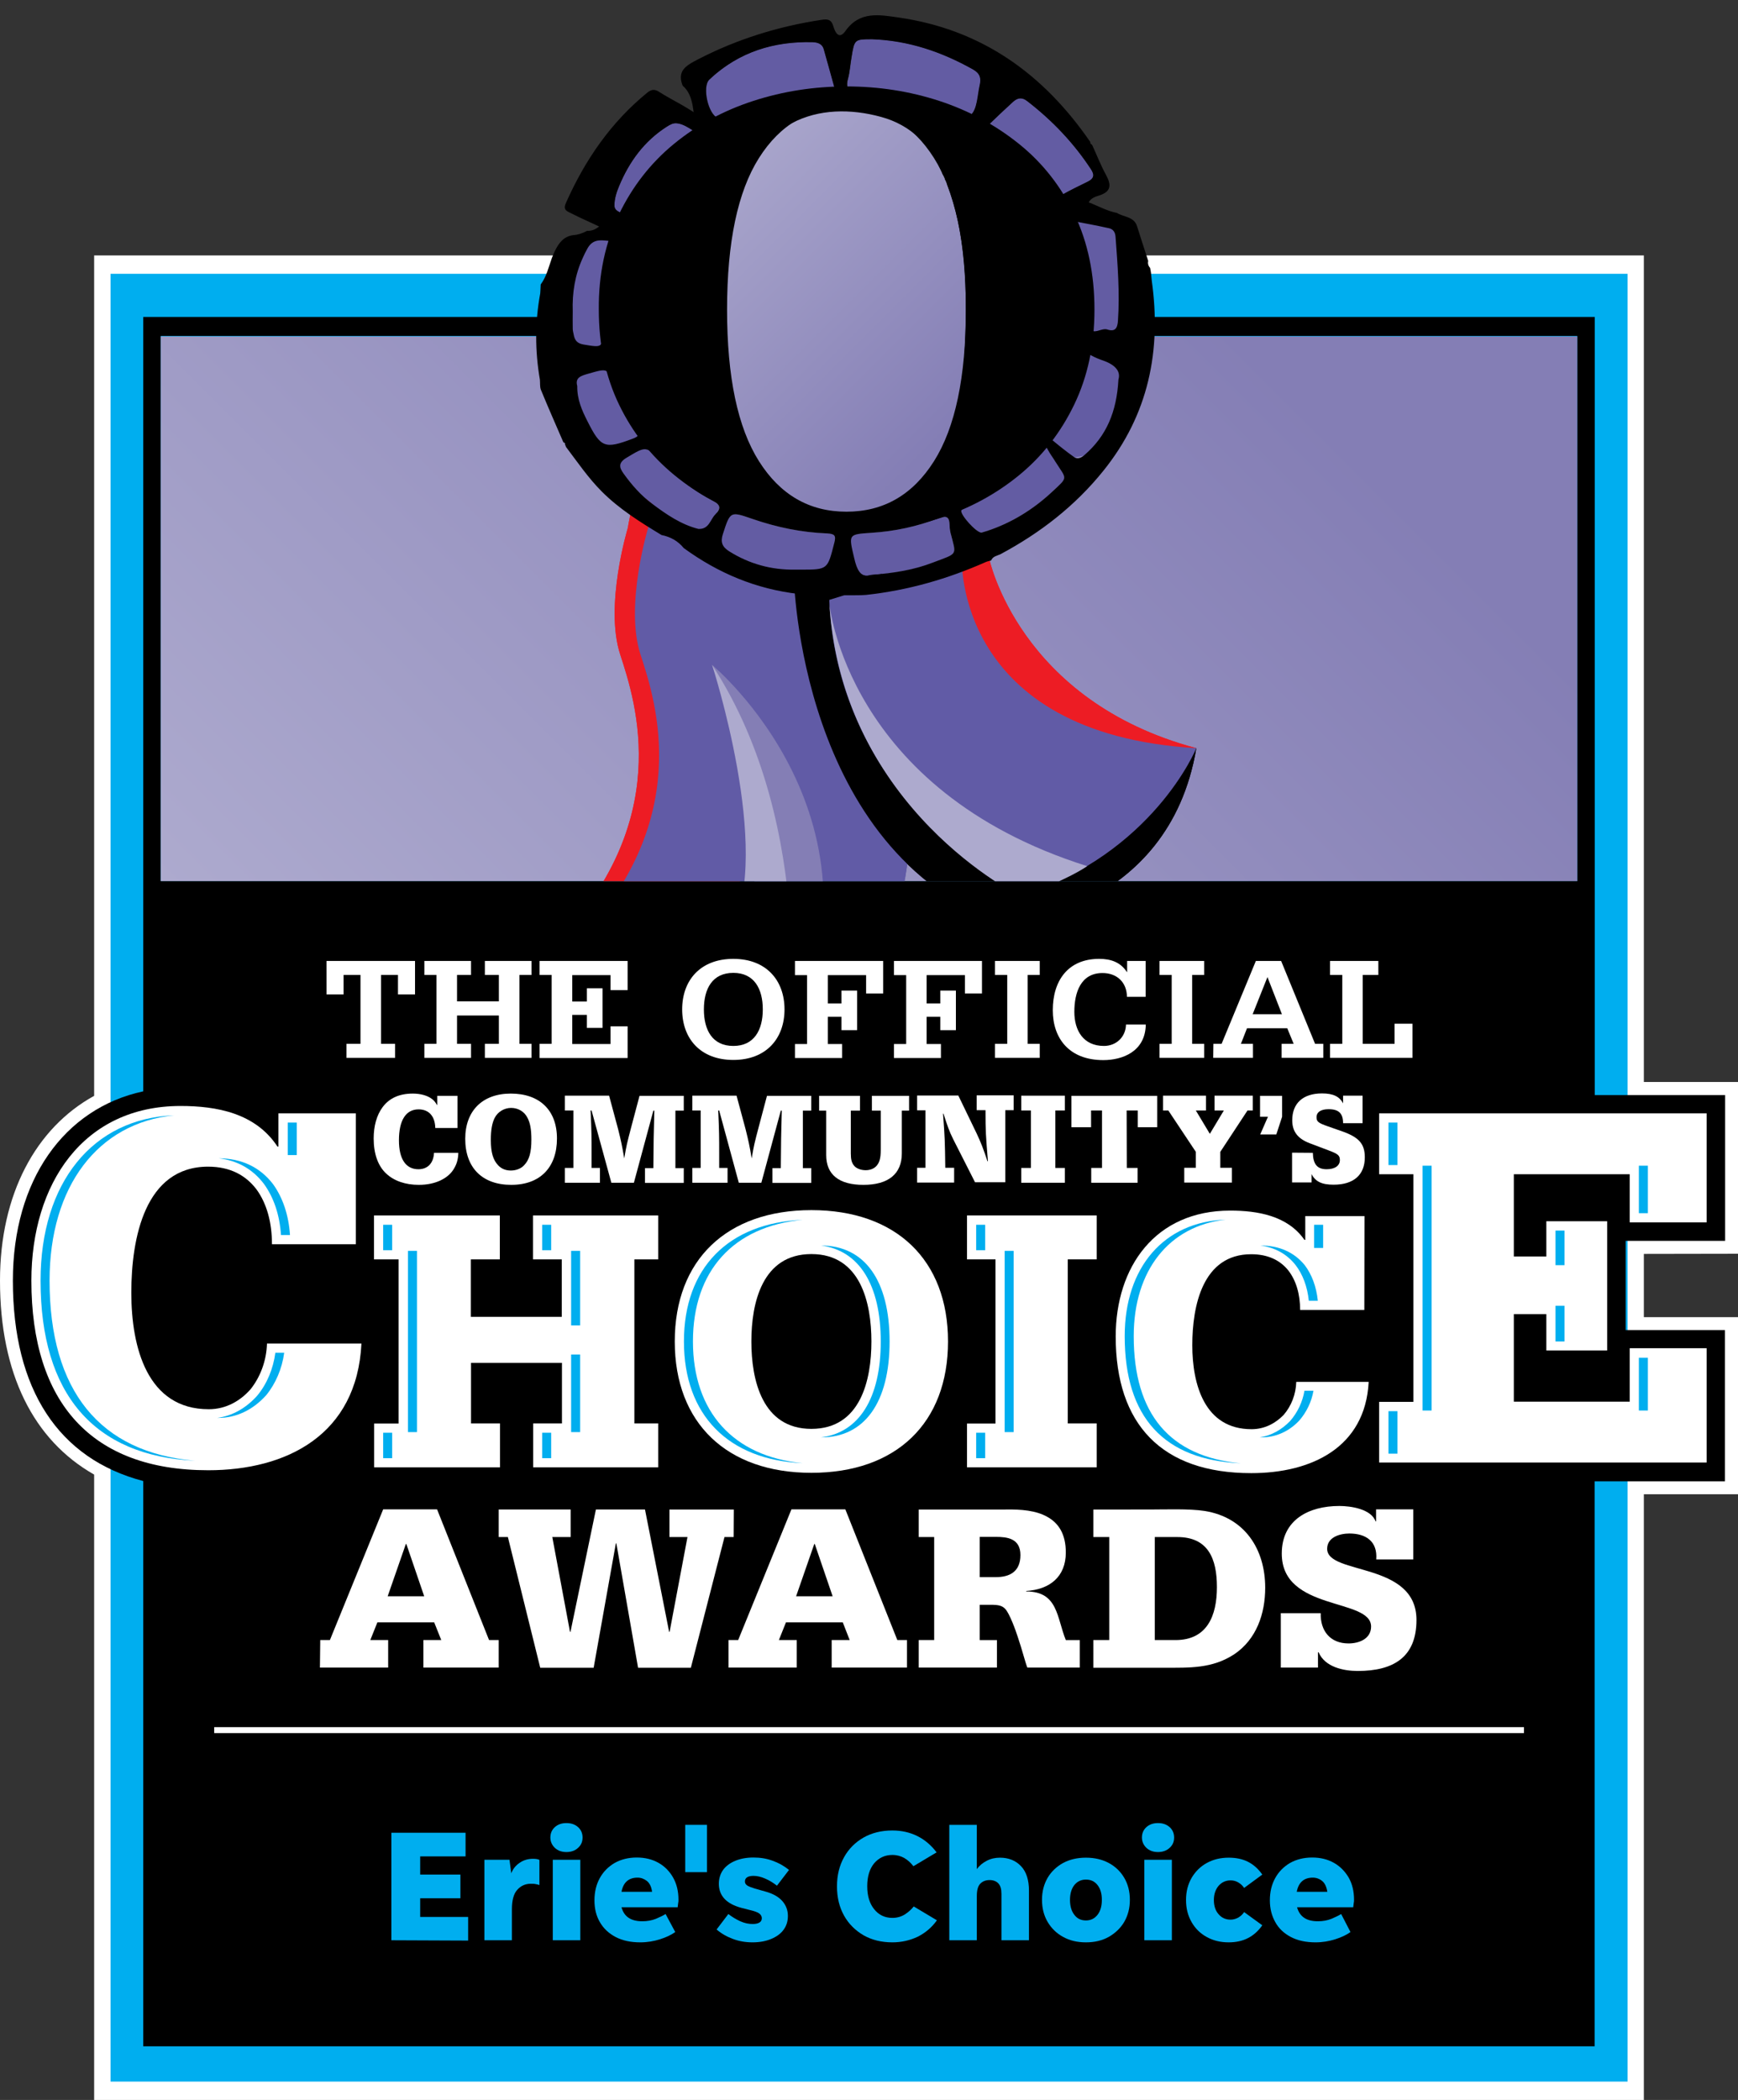 <?xml version="1.0" encoding="UTF-8"?>
<!-- Generator: Adobe Illustrator 27.2.0, SVG Export Plug-In . SVG Version: 6.00 Build 0)  -->
<svg xmlns="http://www.w3.org/2000/svg" xmlns:xlink="http://www.w3.org/1999/xlink" version="1.1" id="Layer_1" x="0px" y="0px" viewBox="0 0 1080 1304.6" style="enable-background:new 0 0 1080 1304.6;" xml:space="preserve">
<rect x="0" y="0" width="1080" height="1304.6" fill="#333333" stroke="none"/>
<style type="text/css">
	.st0{fill:#FFFFFF;}
	.st1{fill:#00AEEF;}
	.st2{fill:url(#SVGID_1_);}
	.st3{clip-path:url(#SVGID_00000173879419912744477080000001811383559933349259_);}
	.st4{fill:url(#SVGID_00000165938347531880283060000014508712596254099641_);}
	.st5{fill:#635CA3;}
	.st6{fill:#ED1C24;}
	.st7{fill:#615BA6;}
	.st8{fill:#847EB5;}
	.st9{fill:#ADAACE;}
	.st10{fill:none;}
	.st11{fill:#111A1D;}
</style>
<g>
	<path class="st0" d="M1080,778.9V672.2h-58.5V158.7H58.5v522.1C22.2,700.8,0,742,0,795.6c0,57.7,20.7,99,58.5,120.5v388.5h963   V928.3h58.5v-110h-58.5v-39.3L1080,778.9L1080,778.9z"></path>
	<rect x="68.7" y="170.1" class="st1" width="942.7" height="1123.1"></rect>
	<path d="M1072,770.9v-90.6h-81V547.4V196.9H89v350.6l0,0V678C39.8,688.6,8,733.2,8,795.6c0,67.7,28.4,110.7,81,124.5v351.2l0,0   h901.9v-351h81v-94h-61.7v-55.4L1072,770.9L1072,770.9z M99.9,208.7h880.2v338.7H99.9V208.7z"></path>
	<g>
		<g>
			<path class="st0" d="M221.1,773H169c0-13.3-3.1-25.2-9.7-34.2c-6.6-8.6-16.2-14-30-14c-39.3,0-47.7,44.5-47.7,78.3     c0,34.2,10,72.4,48.1,72.4c10.6,0,19.4-5,25.9-12.3c6.2-7.7,10-17.9,10.3-28.5h58.7c-2.8,56.8-46.5,78.7-95.2,78.7     c-72.7,0-109.9-42.1-109.9-117.8c0-60.1,32.1-108.5,92.7-108.5c22.2,0,46.5,4.3,60.2,25.2h0.6v-20.6h48.1L221.1,773L221.1,773z"></path>
			<path class="st0" d="M232.4,884.4h15.3V782.4h-15.3v-27.3h78.2v27.3h-18v35.7h56.5v-35.7h-17.9v-27.3H409v27.3h-14.8v101.9H409     v27.3h-77.7v-27.3h17.9v-37.6h-56.5v37.6h18v27.3h-78.2V884.4z"></path>
			<path class="st0" d="M419.3,833.4c0-50.7,32.3-81.6,84.9-81.6c52.6,0,84.9,30.9,84.9,81.6S556.9,915,504.2,915     C451.6,915,419.3,884.1,419.3,833.4z M541.5,833.4c0-23.9-6.7-54.3-37.3-54.3c-30.6,0-37.3,30.4-37.3,54.3s6.7,54.3,37.3,54.3     C534.8,887.7,541.5,857.3,541.5,833.4z"></path>
			<path class="st0" d="M600.9,884.4h17.7V782.4h-17.7v-27.3h80.6v27.3h-18v101.9h18v27.3h-80.6V884.4z"></path>
			<path class="st0" d="M847.8,813.8h-39.9c0-9.6-2.4-18.2-7.4-24.6c-5-6.2-12.5-10-23-10c-30.2,0-36.6,32.1-36.6,56.5     c0,24.6,7.7,52.2,36.8,52.2c8.1,0,14.8-3.6,19.9-8.8c4.8-5.5,7.7-12.9,7.9-20.6h45c-2.1,40.9-35.7,56.7-73,56.7     c-55.7,0-84.2-30.4-84.2-84.9c0-43.3,24.6-78.2,71.1-78.2c17,0,35.7,3.1,46.2,18.2h0.5v-14.8h36.8L847.8,813.8L847.8,813.8z"></path>
			<path class="st0" d="M857,870.9h21.3V729.5H857v-37.8h203.5v67.7h-47.8v-29.9h-72v51.1h20.2v-21.9h37.8v80.3h-37.8v-22.6h-20.2     v54.4h72v-33.2h47.8v71H857V870.9z"></path>
		</g>
		<g>
			<path class="st1" d="M30.8,795.6c0-58.7,30.1-98,77.4-102.7c-50.6,1.9-83,41.8-83,102.7c0,70.4,33.1,108.9,96,111.9     C62,902.4,30.8,864,30.8,795.6z"></path>
			<rect x="178.8" y="697.4" class="st1" width="5.6" height="20.2"></rect>
			<path class="st1" d="M159.8,867.1c-7,7.8-15.4,12.5-24.8,13.8c0.2,0,0.3,0,0.5,0c11.3,0,21.6-4.9,29.9-14.1     c5.9-7.2,9.9-16.6,11.2-26.4h-5.5C169.8,850.3,165.9,859.8,159.8,867.1z"></path>
			<path class="st1" d="M135.9,719.6c11.7,1.4,21.1,6.7,28.1,15.9c6.1,8.4,9.8,19.3,10.6,31.8h5.6c-0.8-12.4-4.5-23.3-10.5-31.6     C161.6,725.1,150.2,719.7,135.9,719.6z"></path>
			<rect x="354.9" y="841.5" class="st1" width="5.6" height="48.2"></rect>
			<rect x="336.9" y="890.1" class="st1" width="5.6" height="15.8"></rect>
			<rect x="336.9" y="760.9" class="st1" width="5.6" height="15.8"></rect>
			<rect x="238.1" y="890.1" class="st1" width="5.6" height="15.8"></rect>
			<rect x="354.9" y="777.1" class="st1" width="5.6" height="46.3"></rect>
			<rect x="253.5" y="777.1" class="st1" width="5.6" height="112.6"></rect>
			<rect x="238.1" y="760.9" class="st1" width="5.6" height="15.8"></rect>
			<path class="st1" d="M510.2,773.8C510.1,773.8,510.1,773.8,510.2,773.8c23.6,3,37.1,24.3,37.1,59.6c0,35.3-13.5,56.7-37.2,59.6     c0,0,0,0,0.1,0c27.1,0,42.6-21.8,42.6-59.6C552.8,795.5,537.3,773.8,510.2,773.8z"></path>
			<path class="st1" d="M498.8,757.8c-46.3,2-73.8,30-73.8,75.6c0,45.7,27.5,73.6,73.8,75.6c-42.9-4.1-68.2-31.7-68.2-75.6     C430.6,789.4,455.8,761.9,498.8,757.8z"></path>
			<rect x="624.3" y="777.1" class="st1" width="5.6" height="112.6"></rect>
			<rect x="606.6" y="890.1" class="st1" width="5.6" height="15.8"></rect>
			<rect x="606.6" y="760.9" class="st1" width="5.6" height="15.8"></rect>
			<rect x="816.6" y="760.9" class="st1" width="5.6" height="14.4"></rect>
			<path class="st1" d="M801.7,882.8c-5.4,5.6-11.9,9.1-18.9,10.2c0.3,0,0.6,0,0.9,0c9,0,17.2-3.6,23.7-10.5     c4.5-5.2,7.6-11.6,8.8-18.5h-5.6C809.4,871,806.3,877.5,801.7,882.8z"></path>
			<path class="st1" d="M783.4,773.8c-0.1,0-0.1,0-0.2,0c9,1.2,16.2,5.1,21.7,11.9c4.7,6,7.5,13.7,8.4,22.4h5.6     c-0.9-8.7-3.7-16.3-8.2-22.2C804.1,777.9,794.9,773.8,783.4,773.8z"></path>
			<path class="st1" d="M704.5,830.1c0-41,22.1-68.5,57.1-72.4c-38.1,1.3-62.7,29.4-62.7,72.4c0,50.4,24.3,76.9,72.2,79     C726.9,905,704.5,878.5,704.5,830.1z"></path>
			<rect x="862.8" y="876.7" class="st1" width="5.6" height="26.4"></rect>
			<rect x="884" y="724.2" class="st1" width="5.6" height="152.1"></rect>
			<rect x="966.6" y="811.2" class="st1" width="5.6" height="22.2"></rect>
			<rect x="966.6" y="764.5" class="st1" width="5.6" height="21.5"></rect>
			<rect x="1018.4" y="843.5" class="st1" width="5.6" height="32.8"></rect>
			<rect x="862.8" y="697.4" class="st1" width="5.6" height="26.4"></rect>
			<rect x="1018.4" y="724.2" class="st1" width="5.6" height="29.5"></rect>
		</g>
	</g>
	<g>
		<path class="st0" d="M257.9,597v20.8h-10.6v-12.1h-10.5v42.8h8.7v8.7h-30.2v-8.7h8.7v-42.8h-10.5v12.1h-10.6V597H257.9z"></path>
		<path class="st0" d="M263.7,648.5h7.5v-42.8h-7.5V597h29v8.7H284v16.4h26v-16.4h-8.7V597h29v8.7h-7.5v42.8h7.5v8.7h-29v-8.7h8.7    v-17.6h-26v17.6h8.7v8.7h-29V648.5z"></path>
		<path class="st0" d="M335.3,648.5h7.5v-42.8h-7.5V597H390v18.1h-10.6v-9.3h-23.8v16.4h9.1V614h9.7v24.6h-9.7v-8.1h-9.1v18.1h23.8    v-11H390v19.7h-54.7L335.3,648.5L335.3,648.5z"></path>
		<path class="st0" d="M423.9,627.1c0-18.2,11.4-31.4,31.8-31.4c20.4,0,31.8,13.3,31.8,31.4c0,18.1-11.4,31.4-31.8,31.4    C435.3,658.5,423.9,645.3,423.9,627.1z M474,627.1c0-12.9-5.4-22.7-18.3-22.7c-13,0-18.3,9.8-18.3,22.7s5.3,22.7,18.3,22.7    C468.6,649.8,474,640,474,627.1z"></path>
		<path class="st0" d="M548.8,597v20.2h-10.6v-11.4h-23.8v17.6h8.5v-8h9.7v24.6h-9.7v-8.3h-8.5v16.9h8.9v8.7H494v-8.7h7.5v-42.8H494    V597L548.8,597L548.8,597z"></path>
		<path class="st0" d="M610.2,597v20.2h-10.6v-11.4h-23.8v17.6h8.5v-8h9.7v24.6h-9.7v-8.3h-8.5v16.9h8.9v8.7h-29.2v-8.7h7.6v-42.8    h-7.6V597L610.2,597L610.2,597z"></path>
		<path class="st0" d="M618.3,648.5h7.6v-42.8h-7.6V597h27.8v8.7h-7.5v42.8h7.5v8.7h-27.8V648.5z"></path>
		<path class="st0" d="M711.8,619.3h-11.5c-0.1-9.1-6.3-14.8-15.2-14.8c-13.5,0-17.5,12.1-17.5,24.1c0,11.6,5.6,21.2,18.4,21.2    c7.5,0,13.5-5.4,13.7-13.3H712c-0.3,16.9-14.6,22.1-26.4,22.1c-21.2,0-31.4-13.5-31.4-31c0-18.4,9.5-31.9,28.8-31.9    c7.2,0,13.2,2,17.2,8.1l0.2,0.2v-7h11.5V619.3z"></path>
		<path class="st0" d="M720.5,648.5h7.6v-42.8h-7.6V597h27.8v8.7h-7.5v42.8h7.5v8.7h-27.8V648.5z"></path>
		<path class="st0" d="M754,648.5h5.1l21.3-51.5h15.7l21.1,51.5h5.1v8.7h-25.9v-8.7h7.5l-4-9.7h-25l-3.8,9.7h7.5v8.7h-24.7    L754,648.5L754,648.5z M796.6,630.1l-9-23.1l-9.2,23.1H796.6z"></path>
		<path class="st0" d="M826.5,648.5h7.6v-42.8h-7.6V597h30v8.7h-9.7v42.8h19.8V636h11.1v21.2h-51.2V648.5z"></path>
	</g>
	<g>
		<path class="st0" d="M199,1018.9h6l33.1-81.2h33.5l32.3,81.2h6v17.1h-46.8v-17.1h11.1l-4.4-11h-35.3l-4.4,11h11.1v17.1h-42.4    L199,1018.9L199,1018.9z M240.9,991.7h22.7l-11.1-32.5h-0.3L240.9,991.7z"></path>
		<path class="st0" d="M455.9,954.9h-5.7l-20.9,81.2h-32.8L383,958.8h-0.3l-13.8,77.3h-33.2l-20.1-81.2h-5.7v-17.1h44.7v17.1h-11.4    l11,58.9h0.3l15.8-76h30.5l15,76h0.3l11.1-58.9H416v-17.1h40L455.9,954.9L455.9,954.9z"></path>
		<path class="st0" d="M452.7,1018.9h6l33.1-81.2h33.5l32.3,81.2h6v17.1h-46.8v-17.1H528l-4.3-11h-35.3l-4.4,11h11.1v17.1h-42.4    L452.7,1018.9L452.7,1018.9z M494.7,991.7h22.7l-11.1-32.5H506L494.7,991.7z"></path>
		<path class="st0" d="M570.9,1018.9h9.6v-64h-9.6v-17.1h53.8c9.8-0.2,19.1,0.6,26,4.5c7.1,3.9,11.6,10.7,11.6,22.2    c0,15.2-10.1,23-24.6,23.9v0.3c19.8,0,18.9,16.1,24.6,30.2h8.7v17.1h-32.6c-1.3-3.2-3.3-11.3-6-19.2c-1.2-3.8-5.1-14.6-7.8-17.3    c-1.9-2.1-4.6-2.4-7.5-2.5h-8.3v21.9h10.7v17.1h-48.6V1018.9z M608.8,979.8h10.1c8.4,0,15.2-3.3,15.2-13.7    c0-10.4-8.3-11.3-15.2-11.3h-10.1V979.8z"></path>
		<path class="st0" d="M679.4,1018.9h9.9v-64h-9.9v-17.1H714c10.2,0,24.8-0.6,34.6,0.9c24.9,4,37.6,23.7,37.6,47.7    c0,16.1-5.4,32-19.2,41.3c-13.7,9-27.8,8.4-43.8,8.4h-43.8L679.4,1018.9L679.4,1018.9z M717.6,1018.9h12.9    c19.7,0,25.7-15.2,25.7-32.9c0-17.6-5.4-31.1-24.6-31.1h-14V1018.9z"></path>
		<path class="st0" d="M795.9,1002.2h24.8c-0.3,11,5.9,18.8,17.3,18.8c6.6,0,14-2.9,14-10.5c0-17.9-55.5-9.3-55.5-45.3    c0-21,16.7-29.6,35.8-29.6c6.9,0,19.8,1.8,22.5,9.6h0.3v-7.5h23.1v31.1h-23c0.9-11.1-6.3-16.1-16.7-16.1c-5.9,0-13.8,2.3-13.8,9.5    c0,16.5,55.5,7.8,55.5,44.2c0,23.4-14.6,31.7-36.5,31.7c-8.8,0-20.4-2.4-24.3-11.6H819v9.5h-23.1V1002.2z"></path>
	</g>
	<g>
		<rect x="133.1" y="1073" class="st0" width="813.9" height="3.7"></rect>
	</g>
	<g>
		<path class="st0" d="M284.8,716.2c-0.1,3.9-0.9,6.7-2.5,9.5c-3.6,6.5-11.9,10.4-22,10.4c-8.3,0-15.4-2.4-20.3-7    c-5.1-4.7-7.8-12.3-7.8-21.8c0-7.8,1.9-14.5,5.5-19.4c4.2-5.7,10.5-8.5,18.8-8.5c4.8,0,9.2,1.2,12,3.4c1.3,1,2,1.9,3.2,3.9v-5.9    h12.6v20h-13.8c-0.2-7.4-4-11.6-10.4-11.6c-7.9,0-12.2,6.8-12.2,19.2c0,11.7,4.3,18,12.1,18c5.8,0,9.4-3.8,9.7-10.2L284.8,716.2    L284.8,716.2z"></path>
		<path class="st0" d="M346.1,707.3c0,18.1-10.6,28.8-28.4,28.8c-18,0-28.6-10.6-28.6-28.6c0-17.4,10.7-28.1,28.3-28.1    C335.4,679.4,346.1,689.8,346.1,707.3z M307.4,694.5c-1.6,3.1-2.4,7.5-2.4,13.6c0,7.9,1.4,12.6,4.6,15.9c2,2.1,4.6,3.2,7.8,3.2    c3.3,0,6.4-1.2,8.3-3.3c3.2-3.3,4.5-8,4.5-15.9c0-6.2-0.7-10.3-2.4-13.5c-1.9-3.9-5.8-6.2-10.2-6.2    C313.4,688.3,309.3,690.7,307.4,694.5z"></path>
		<path class="st0" d="M367.6,689.9h-0.6c0.6,12.8,0.6,16.9,0.6,26.5v9.2h5.2v9.2H351v-9.2h5.3v-35.7H351v-9.2h27.5l5.6,20.8    c1.8,7.2,2.5,10.4,3.8,18.2c1.3-7.8,1.8-9.8,4.3-19.3l5.2-19.6h27.5v9.2h-5.2v35.7h5.2v9.2h-24.1v-9.2h5.2    c0.1-17.1,0.2-19.6,0.6-35.7h-0.6l-12.1,44.8h-14L367.6,689.9z"></path>
		<path class="st0" d="M446.9,689.9h-0.6c0.6,12.8,0.6,16.9,0.6,26.5v9.2h5.2v9.2h-21.9v-9.2h5.2v-35.7h-5.2v-9.2h27.5l5.6,20.8    c1.8,7.2,2.5,10.4,3.8,18.2c1.3-7.8,1.8-9.8,4.3-19.3l5.2-19.6h27.5v9.2h-5.2v35.7h5.2v9.2H480v-9.2h5.2    c0.1-17.1,0.2-19.6,0.6-35.7h-0.6l-12.1,44.8h-14L446.9,689.9z"></path>
		<path class="st0" d="M560.4,716.5c0,12.8-8.3,19.6-23.9,19.6c-15.2,0-23.1-6.4-23.1-18.5v-27.6H509v-9.2h25.4v9.2h-5.7v26.5    c0,3.7,0.5,5.7,1.8,7.4c1.3,1.9,4.3,3.1,7.4,3.1c2.6,0,4.8-0.8,6.4-2.3c2.2-2.2,3-5,3-10.4v-24.3h-5.5v-9.2h23.1v9.2h-4.5V716.5z"></path>
		<path class="st0" d="M592.3,707.7c-2.4-4.8-3.6-8.3-6-15.8h-0.3c1.1,14.6,1.2,17.1,1.4,33.6h5.5v9.2h-23v-9.2h5.2v-35.7h-5.2v-9.2    h25.6l11.5,23.8c2.6,5.6,4,9.1,6.6,17h0.3c-1.3-15.9-1.5-18.5-1.5-31.7h-5.5v-9.2h23v9.2h-5.2v44.8h-18.8L592.3,707.7z"></path>
		<path class="st0" d="M661.7,725.6v9.2h-27.1v-9.2h6v-35.7h-6v-9.2h27.1v9.2h-5.9v35.7H661.7z"></path>
		<path class="st0" d="M700.2,725.6h6.7v9.2h-28.8v-9.2h6.7v-35.7h-6.8v10.4h-12.2v-19.5h53.3v19.5h-12.1v-10.4h-6.9L700.2,725.6    L700.2,725.6z"></path>
		<path class="st0" d="M760.5,689.9h-5.8v-9.2h23.8v9.2h-3.3l-16.9,25.7v9.9h7.2v9.2h-29.6v-9.2h7.2v-9.9l-17.1-25.7h-3.3v-9.2h26.7    v9.2h-6.3l8.7,14.5L760.5,689.9z"></path>
		<path class="st0" d="M796.7,680.8v13l-3.6,11h-10l4.8-11H783v-13H796.7z"></path>
		<path class="st0" d="M815.8,716.2c0.2,7.1,2.7,10.2,8.6,10.2c5.1,0,8.2-2.2,8.2-5.7c0-2.8-1.1-3.8-6.7-5.9l-11.9-4.5    c-7.5-2.8-11-7.3-11-14.3c0-10.6,6.7-16.7,18.5-16.7c6.9,0,10.9,1.9,13.1,6.2v-4.8h12.1v17.1h-12.1c0-6.1-2.7-8.7-9-8.7    c-4.8,0-7.5,1.8-7.5,5c0,2.7,1.1,3.6,7.2,5.7l9.4,3.3c9.9,3.6,13.4,7.7,13.4,15.9c0,10.9-6.9,17-19.4,17c-7.3,0-11.3-1.9-13.7-6.6    v5.2h-12.1v-18.5L815.8,716.2L815.8,716.2z"></path>
	</g>
	<g>
		<path class="st1" d="M243.2,1205.4v-66.8h46.1v14.7h-28.2v11.3h25v14.7h-25v11.6h29.8v14.7L243.2,1205.4L243.2,1205.4z"></path>
		<path class="st1" d="M318.1,1186.1v19.3H301v-50h15.6l1.1,8.4c1-2.7,2.8-4.9,5.2-6.5c2.4-1.7,5.2-2.5,8.3-2.5c1.8,0,3.1,0.2,4,0.7    v15.6c-0.7-0.3-1.5-0.4-2.4-0.6s-1.9-0.2-3-0.2c-3.4,0-6.2,1.3-8.4,3.8C319.2,1176.5,318.1,1180.6,318.1,1186.1z"></path>
		<path class="st1" d="M352,1150.6c-3,0-5.4-0.9-7.2-2.6s-2.8-3.9-2.8-6.4c0-2.6,0.9-4.8,2.8-6.5c1.9-1.7,4.3-2.5,7.2-2.5    c3,0,5.4,0.9,7.2,2.5c1.9,1.7,2.8,3.9,2.8,6.5c0,2.6-0.9,4.7-2.8,6.4C357.4,1149.7,354.9,1150.6,352,1150.6z M343.5,1205.4v-50    h17.1v50H343.5z"></path>
		<path class="st1" d="M419.6,1200.3c-2.5,1.8-5.7,3.3-9.5,4.5c-3.8,1.2-7.9,1.9-12.2,1.9c-6,0-11.1-1.1-15.3-3.3    c-4.2-2.2-7.5-5.2-9.8-9.2c-2.3-3.9-3.4-8.4-3.4-13.6c0-5.2,1.1-9.8,3.3-13.8c2.2-4,5.3-7.1,9.2-9.4c3.9-2.2,8.5-3.4,13.8-3.4    c5.1,0,9.6,1.1,13.5,3.3c3.9,2.2,6.9,5.3,9.1,9.2c2.2,3.9,3.3,8.5,3.3,13.7c0,0.7,0,1.5-0.2,2.2c-0.1,0.8-0.2,1.6-0.3,2.5h-34.9    c1.6,5.8,5.8,8.7,12.9,8.7c3.1,0,5.9-0.5,8.4-1.5c2.4-1,4.5-2,6.1-3L419.6,1200.3z M396.2,1166.5c-5.6,0-8.9,3-10,8.8h19    c-0.4-3.2-1.6-5.5-3.3-6.8S398.3,1166.5,396.2,1166.5z"></path>
		<path class="st1" d="M425.8,1163.1v-29.4h13.5v29.4H425.8z"></path>
		<path class="st1" d="M467.6,1206.7c-4.3,0-8.4-0.7-12.1-2.1c-3.8-1.4-7.2-3.3-10.2-5.9l7.3-9.6c2.3,1.8,4.8,3.3,7.4,4.5    c2.7,1.2,5.2,1.7,7.8,1.7c1.7,0,3.1-0.3,4.1-0.9c1-0.6,1.5-1.5,1.5-2.7c0-1.2-0.6-2.2-1.7-3s-3.2-1.5-6.2-2.2l-4.7-1.2    c-9.4-2.5-14.1-7.5-14.1-15c0-3.3,0.9-6.2,2.7-8.7c1.8-2.4,4.4-4.3,7.6-5.6s6.9-2,11.2-2c4.2,0,8.1,0.6,11.9,2    c3.7,1.3,7.1,3.2,10.2,5.7l-7.5,9.8c-2.3-1.8-4.7-3.3-7.3-4.4c-2.5-1.1-5-1.7-7.2-1.7c-3.6,0-5.4,1.2-5.4,3.5    c0,1.1,0.5,1.9,1.6,2.6c1.1,0.6,2.6,1.2,4.6,1.8l6.4,1.8c4.8,1.3,8.3,3.3,10.6,5.9c2.3,2.6,3.5,5.7,3.5,9.3c0,3.3-0.9,6.2-2.7,8.6    c-1.8,2.5-4.4,4.3-7.7,5.7C475.8,1206,472,1206.7,467.6,1206.7z"></path>
		<path class="st1" d="M554.5,1206.7c-6.8,0-12.8-1.5-17.9-4.4c-5.1-3-9.2-7-12.1-12.2c-2.9-5.2-4.4-11.2-4.4-18.2    c0-6.9,1.5-12.9,4.4-18.1c2.9-5.2,6.9-9.2,12.1-12.2c5.1-2.9,11.1-4.4,17.9-4.4c5.8,0,11,1.2,15.6,3.5c4.6,2.3,8.6,5.7,11.9,10.1    l-14.4,8.6c-1.7-2.2-3.6-3.9-5.7-5.1c-2.1-1.2-4.6-1.9-7.4-1.9c-4.6,0-8.4,1.8-11.3,5.2c-2.9,3.5-4.3,8.3-4.3,14.2    c0,6,1.4,10.7,4.3,14.3c2.9,3.6,6.6,5.4,11.3,5.4c2.9,0,5.4-0.7,7.7-2.1c2.2-1.4,4.1-3.1,5.6-5l14.4,8.6    c-3.2,4.5-7.2,7.8-11.9,10.2C565.4,1205.5,560.2,1206.7,554.5,1206.7z"></path>
		<path class="st1" d="M607,1177.9v27.5h-17.1v-71.7H607v27.5c1.6-2.2,3.7-3.9,6.2-5.2c2.5-1.3,5.2-1.9,8.2-1.9    c5.4,0,9.8,1.8,13.1,5.3c3.3,3.5,4.9,8.6,4.9,15.2v30.8h-17.1v-28.8c0-3-0.6-5.1-1.9-6.5c-1.3-1.4-3.2-2.1-5.5-2.1    c-2.4,0-4.3,0.8-5.7,2.2C607.7,1171.7,607,1174.3,607,1177.9z"></path>
		<path class="st1" d="M674.8,1206.7c-5.4,0-10.1-1.1-14.2-3.4c-4.1-2.2-7.3-5.4-9.6-9.3c-2.3-3.9-3.5-8.5-3.5-13.7    s1.2-9.7,3.5-13.7c2.3-3.9,5.6-7,9.6-9.2c4.1-2.2,8.8-3.3,14.2-3.3s10.1,1.1,14.2,3.3c4.1,2.2,7.3,5.3,9.6,9.2    c2.3,3.9,3.5,8.5,3.5,13.7s-1.2,9.7-3.5,13.7c-2.3,3.9-5.6,7-9.6,9.3C684.9,1205.6,680.2,1206.7,674.8,1206.7z M674.8,1193.1    c3,0,5.4-1.2,7.2-3.5c1.8-2.3,2.7-5.4,2.7-9.3c0-3.9-0.9-6.9-2.7-9.2c-1.8-2.3-4.2-3.4-7.2-3.4s-5.4,1.2-7.2,3.4    c-1.8,2.3-2.7,5.4-2.7,9.2c0,3.9,0.9,7,2.7,9.3C669.4,1192,671.8,1193.1,674.8,1193.1z"></path>
		<path class="st1" d="M719.6,1150.6c-3,0-5.4-0.9-7.2-2.6s-2.8-3.9-2.8-6.4c0-2.6,0.9-4.8,2.8-6.5c1.9-1.7,4.3-2.5,7.2-2.5    c3,0,5.4,0.9,7.2,2.5c1.9,1.7,2.8,3.9,2.8,6.5c0,2.6-0.9,4.7-2.8,6.4C725,1149.7,722.5,1150.6,719.6,1150.6z M711.1,1205.4v-50    h17.1v50H711.1z"></path>
		<path class="st1" d="M763.5,1206.7c-5.1,0-9.6-1.1-13.6-3.3c-4-2.2-7.1-5.2-9.4-9.2s-3.5-8.5-3.5-13.8c0-5.3,1.2-9.8,3.5-13.8    c2.3-3.9,5.4-7,9.4-9.2c4-2.2,8.5-3.3,13.6-3.3c4.5,0,8.5,0.8,11.9,2.5s6.4,4.3,9,8l-11.3,8.3c-0.9-1.4-2.1-2.5-3.6-3.4    c-1.5-0.9-3.1-1.3-4.8-1.3c-3,0-5.4,1.1-7.4,3.3c-1.9,2.2-3,5.2-3,8.9c0,3.7,1,6.7,3,8.9c1.9,2.2,4.4,3.3,7.4,3.3    c1.7,0,3.3-0.5,4.8-1.3c1.5-0.9,2.7-2,3.6-3.4l11.3,8.2c-2.6,3.7-5.6,6.3-9,8C772.1,1205.8,768.1,1206.7,763.5,1206.7z"></path>
		<path class="st1" d="M839.2,1200.3c-2.5,1.8-5.7,3.3-9.5,4.5s-7.9,1.9-12.2,1.9c-6,0-11.1-1.1-15.3-3.3c-4.2-2.2-7.5-5.2-9.7-9.2    c-2.2-3.9-3.4-8.4-3.4-13.6c0-5.2,1.1-9.8,3.3-13.8c2.2-4,5.3-7.1,9.2-9.4c3.9-2.2,8.5-3.4,13.8-3.4c5.1,0,9.6,1.1,13.5,3.3    c3.9,2.2,6.9,5.3,9.2,9.2c2.2,3.9,3.3,8.5,3.3,13.7c0,0.7,0,1.5-0.2,2.2c-0.1,0.8-0.2,1.6-0.3,2.5H806c1.6,5.8,5.8,8.7,12.9,8.7    c3.2,0,5.9-0.5,8.4-1.5c2.4-1,4.5-2,6.1-3L839.2,1200.3z M815.8,1166.5c-5.6,0-8.9,3-10,8.8h19c-0.5-3.2-1.6-5.5-3.3-6.8    C819.9,1167.2,817.9,1166.5,815.8,1166.5z"></path>
	</g>
	<g>
		<g>
			
				<linearGradient id="SVGID_1_" gradientUnits="userSpaceOnUse" x1="235.359" y1="621.731" x2="844.641" y2="1231.012" gradientTransform="matrix(1 0 0 -1 0 1304.577)">
				<stop offset="0" style="stop-color:#ADAACE"></stop>
				<stop offset="0.827" style="stop-color:#847EB5"></stop>
			</linearGradient>
			<rect x="99.9" y="209" class="st2" width="880.2" height="338.4"></rect>
		</g>
		<g>
			<g>
				<defs>
					<rect id="SVGID_00000175314905581981000340000012491837039640044695_" x="325.5" width="423" height="547.4"></rect>
				</defs>
				<clipPath id="SVGID_00000004545983027283216050000011159719712734674314_">
					<use xlink:href="#SVGID_00000175314905581981000340000012491837039640044695_" style="overflow:visible;"></use>
				</clipPath>
				<g style="clip-path:url(#SVGID_00000004545983027283216050000011159719712734674314_);">
					<g>
						
							<linearGradient id="SVGID_00000017507757385548311700000000072392848151046814_" gradientUnits="userSpaceOnUse" x1="426.811" y1="1211.085" x2="630.389" y2="1007.507" gradientTransform="matrix(1 0 0 -1 0 1304.577)">
							<stop offset="0" style="stop-color:#ADAACE"></stop>
							<stop offset="0.827" style="stop-color:#847EB5"></stop>
						</linearGradient>
						<path style="fill:url(#SVGID_00000017507757385548311700000000072392848151046814_);" d="M571.2,336.8H486        c-25.9,0-47.1-21.2-47.1-47.1V100.9c0-25.9,21.2-47.1,47.1-47.1h85.3c25.9,0,47.1,21.2,47.1,47.1v188.7        C618.4,315.6,597.1,336.8,571.2,336.8z"></path>
					</g>
					<path class="st5" d="M399.4,292.5L399.4,292.5c-25.9,0-47.1-21.2-47.1-47.1V184c0-25.9,21.2-47.1,47.1-47.1l0,0       c25.9,0,47.1,21.2,47.1,47.1v61.3C446.5,271.2,425.3,292.5,399.4,292.5z"></path>
					<path class="st5" d="M662.9,284.3L662.9,284.3c-25.9,0-47.1-21.2-47.1-47.1v-61.3c0-25.9,21.2-47.1,47.1-47.1l0,0       c25.9,0,47.1,21.2,47.1,47.1v61.3C710,263.1,688.8,284.3,662.9,284.3z"></path>
					<g id="XMLID_76_">
						<g id="XMLID_195_">
							<path id="XMLID_205_" class="st6" d="M614.7,347.1c0,0,18.4,88.3,128.7,117.7l-27.9,27.1c0,0-114-36.3-115.6-35.4         c-1.6,0.9-36.8-58.5-35.2-60.3c1.6-1.8,8.9-30.2,10.5-32.3c1.6-2.1,20.2-16.1,20.2-16.1L614.7,347.1z"></path>
							<path id="XMLID_204_" class="st6" d="M390.1,328.1c0,0-14.6,48.2-4.7,78.5c9.9,30.3,33.8,103.9-41.3,180.7         c0,0,80.8-0.5,97.8-10c0,0,45.8-83.4,47.2-50.4c0,0,130.5,71,25.4-187.6c0,0-115.1-28.9-117.9-31         C393.7,306.1,390.1,328.1,390.1,328.1z"></path>
							<g id="XMLID_199_">
								<path id="XMLID_202_" class="st7" d="M402.7,328.1c0,0-14.6,48.2-4.7,78.5c9.9,30.3,33.8,103.9-41.3,180.7          c0,0,80.8-0.5,97.8-10c0,0,33.4,40.1,34.8,73.1c0,0,142.9-52.5,37.8-311c0,0-115.1-28.9-117.9-31          C406.3,306.1,402.7,328.1,402.7,328.1z"></path>
								<path id="XMLID_201_" class="st8" d="M442.5,413.1c0,0,117.2,96.9,46.8,237.2c0,0,7.2-21.6-34.8-73.1          C454.5,577.2,495.6,560,442.5,413.1z"></path>
								<g id="XMLID_200_">
									<path class="st9" d="M442.5,413.1c0,0,37.6,115.8,12,164.2c0,0,21,26.6,34.8,73.1C489.3,650.3,509.2,515.4,442.5,413.1z"></path>
								</g>
							</g>
							<path id="XMLID_198_" d="M493.3,358.3c0,0,3.1,170.8,130.9,216c0,0,101.9-6.6,119.2-109.5c0,0-166.5,86-196.5-115.4         L493.3,358.3z"></path>
							<path id="XMLID_197_" class="st7" d="M597.7,347.1c0,0-4.6,108.8,145.7,117.7c0,0-26.6,65.5-109.3,91.9         c0,0-113.5-56.8-118.8-184L597.7,347.1z"></path>
							<path id="XMLID_196_" class="st9" d="M515.4,375c0,0,10.4,115.9,160.2,163.1c0,0-12.5,9-41.4,18.7         C634.1,556.8,523.4,503.2,515.4,375z"></path>
						</g>
						<path id="XMLID_194_" class="st10" d="M654.2,119.2c1.6,2.3,3,3.3,5.8,1.7c5.2-3,10.6-5.5,16-8.2c3.6-1.8,4.3-3.9,2-7.5        c-10.7-16.4-24-30.4-39.6-42.4c-3.5-2.7-6.2-2.1-8.9,0.4c-5.6,5.1-11.1,10.4-16.9,15.8C629,90.2,643.1,103.1,654.2,119.2z"></path>
						<path id="XMLID_193_" class="st10" d="M514.1,331.5c-15.9-0.6-31.4-3.9-46.5-9c-13.9-4.8-13.8-4.8-18.4,9.4        c-1.6,4.9-0.6,7.9,3.9,10.7c12.6,7.9,26.1,11.7,40.9,11.4c1.2,0,2.4,0,3.6,0c16.9-0.1,16.6-0.1,20.8-16.5        C519.7,332.6,518.6,331.7,514.1,331.5z"></path>
						<path id="XMLID_192_" class="st10" d="M609.9,330.8c0.9-0.3,2.3-0.6,3.6-1.1c15-4.9,28.3-13.1,39.8-23.8        c10.9-10.1,9.8-7.8,2.5-19.2c-1.5-2.4-3.3-4.7-4.6-7.3c-2.1-4.2-3.8-3.6-6.5-0.3c-12.7,14.6-27.1,27.1-44.6,35.8        c-1,0.5-2.4,1.2-2.7,2.1C596.4,319.4,606.5,330.8,609.9,330.8z"></path>
						<path id="XMLID_191_" class="st10" d="M541,357.3c14.8-1.2,26.9-3.3,38.3-7.6c16.3-6.3,14.9-4.2,11.2-18.8        c-0.3-1.4-0.5-2.9-0.5-4.3c-0.2-5-1.5-6.6-7-4.5c-13.3,5.1-27.2,8.1-41.4,9c-14.7,1-14.4,0.8-10.9,15.7        C532.5,354.1,534.8,359.3,541,357.3z"></path>
						<polygon id="XMLID_190_" class="st11" points="587.3,111.5 587.3,111.5 587.3,111.5       "></polygon>
						<path id="XMLID_189_" class="st5" d="M612.6,79.1c5.8-5.4,11.3-10.7,16.9-15.8c2.8-2.5,5.5-3.1,8.9-0.4        c15.5,12,28.8,25.9,39.6,42.4c2.3,3.5,1.6,5.7-2,7.5c-5.4,2.7-10.8,5.2-16,8.2c-2.9,1.6-4.3,0.6-5.8-1.7        C643.1,103.1,629,90.2,612.6,79.1z"></path>
						<path id="XMLID_188_" class="st5" d="M494,354c-14.7,0.2-28.3-3.5-40.9-11.4c-4.4-2.8-5.5-5.8-3.9-10.7        c4.6-14.2,4.5-14.2,18.4-9.4c15.1,5.2,30.5,8.4,46.5,9c4.5,0.2,5.6,1,4.3,5.9c-4.2,16.4-3.9,16.5-20.9,16.5        C496.4,354,495.2,354,494,354z"></path>
						<path id="XMLID_187_" class="st5" d="M541,357.3c-6.3,2-8.6-3.1-10.3-10.5c-3.5-14.9-3.8-14.7,10.9-15.7        c14.2-0.9,28.2-3.9,41.4-9c5.5-2.1,6.9-0.5,7,4.5c0,1.4,0.2,2.9,0.5,4.3c3.7,14.6,5.1,12.5-11.2,18.8        C567.9,354,555.9,356.1,541,357.3z"></path>
						<path id="XMLID_186_" class="st5" d="M609.9,330.8c-3.3,0-13.5-11.4-12.5-13.8c0.4-0.9,1.7-1.6,2.7-2.1        c17.5-8.7,31.9-21.2,44.6-35.8c2.8-3.2,4.4-3.8,6.5,0.3c1.3,2.5,3.1,4.8,4.6,7.3c7.2,11.4,8.3,9.1-2.5,19.2        c-11.5,10.6-24.7,18.8-39.8,23.8C612.1,330.2,610.8,330.5,609.9,330.8z"></path>
						<g id="XMLID_145_">
							<path id="XMLID_184_" class="st6" d="M614.7,347.1c0,0,18.4,88.3,128.7,117.7l-27.9,27.1c0,0-114-36.3-115.6-35.4         c-1.6,0.9-36.8-58.5-35.2-60.3c1.6-1.8,8.9-30.2,10.5-32.3c1.6-2.1,20.2-16.1,20.2-16.1L614.7,347.1z"></path>
							<path id="XMLID_183_" class="st6" d="M390.1,328.1c0,0-14.6,48.2-4.7,78.5c9.9,30.3,33.8,103.9-41.3,180.7         c0,0,80.8-0.5,97.8-10c0,0,45.8-83.4,47.2-50.4c0,0,130.5,71,25.4-187.6c0,0-115.1-28.9-117.9-31         C393.7,306.1,390.1,328.1,390.1,328.1z"></path>
							<g id="XMLID_179_">
								<path id="XMLID_182_" class="st7" d="M402.7,328.1c0,0-14.6,48.2-4.7,78.5c9.9,30.3,33.8,103.9-41.3,180.7          c0,0,80.8-0.5,97.8-10c0,0,33.4,40.1,34.8,73.1c0,0,142.9-52.5,37.8-311c0,0-115.1-28.9-117.9-31          C406.3,306.1,402.7,328.1,402.7,328.1z"></path>
								<path id="XMLID_181_" class="st8" d="M442.5,413.1c0,0,117.2,96.9,46.8,237.2c0,0,7.2-21.6-34.8-73.1          C454.5,577.2,495.6,560,442.5,413.1z"></path>
								<g id="XMLID_180_">
									<path class="st9" d="M442.5,413.1c0,0,37.6,115.8,12,164.2c0,0,21,26.6,34.8,73.1C489.3,650.3,509.2,515.4,442.5,413.1z"></path>
								</g>
							</g>
							<path id="XMLID_159_" d="M493.3,358.3c0,0,3.1,170.8,130.9,216c0,0,101.9-6.6,119.2-109.5c0,0-166.5,86-196.5-115.4         L493.3,358.3z"></path>
							<path id="XMLID_154_" class="st7" d="M597.7,347.1c0,0-4.6,108.8,145.7,117.7c0,0-26.6,65.5-109.3,91.9         c0,0-113.5-56.8-118.8-184L597.7,347.1z"></path>
							<path id="XMLID_146_" class="st9" d="M515.4,375c0,0,10.4,115.9,160.2,163.1c0,0-12.5,9-41.4,18.7         C634.1,556.8,523.4,503.2,515.4,375z"></path>
						</g>
						<path id="XMLID_137_" class="st10" d="M654.2,119.2c1.6,2.3,3,3.3,5.8,1.7c5.2-3,10.6-5.5,16-8.2c3.6-1.8,4.3-3.9,2-7.5        c-10.7-16.4-24-30.4-39.6-42.4c-3.5-2.7-6.2-2.1-8.9,0.4c-5.6,5.1-11.1,10.4-16.9,15.8C629,90.2,643.1,103.1,654.2,119.2z"></path>
						<path id="XMLID_136_" class="st10" d="M492.1,59c8.7-1.5,17.7-2.4,27-2.7c-2.5-8.9-4.8-17.2-7.1-25.5c-1-3.7-4.1-4.5-7.3-4.5        c-23.7-0.5-44.9,6-62.5,22.2h50.1L492.1,59L492.1,59z"></path>
						<path id="XMLID_135_" class="st10" d="M603.1,71.4c4.2-3.4,4.2-12.2,5.7-18.8c0.9-3.8,0.3-7-4.1-9.5        c-19.5-11-40.2-18-62.7-18.8c-11,0-11,0-12.9,11.1c-0.8,4.5-1,9.1-2.2,13.4c-1.8,6.6,1,7.5,6.8,7.6        c17.9,0.2,35.2,3.6,52.2,9.4C591.9,67.9,598.7,75.1,603.1,71.4z"></path>
						<path id="XMLID_134_" class="st10" d="M514.1,331.5c-15.9-0.6-31.4-3.9-46.5-9c-13.9-4.8-13.8-4.8-18.4,9.4        c-1.6,4.9-0.6,7.9,3.9,10.7c12.6,7.9,26.1,11.7,40.9,11.4c1.2,0,2.4,0,3.6,0c16.9-0.1,16.6-0.1,20.8-16.5        C519.7,332.6,518.6,331.7,514.1,331.5z"></path>
						<path id="XMLID_133_" class="st10" d="M442.7,311c-11.9-6.1-22.2-14.4-31.4-24c-9.7-10-9.6-9.8-21.8-2.4        c-5.1,3-4.8,5.7-1.8,9.8c5.1,7.1,10.8,13.5,17.8,18.8c8.8,6.6,18,12.9,28.7,15.6c6.6,0.3,7.3-5.7,10.4-8.9        C448.2,315.8,447.9,313.6,442.7,311z"></path>
						<path id="XMLID_132_" class="st10" d="M609.9,330.8c0.9-0.3,2.3-0.6,3.6-1.1c15-4.9,28.3-13.1,39.8-23.8        c10.9-10.1,9.8-7.8,2.5-19.2c-1.5-2.4-3.3-4.7-4.6-7.3c-2.1-4.2-3.8-3.6-6.5-0.3c-12.7,14.6-27.1,27.1-44.6,35.8        c-1,0.5-2.4,1.2-2.7,2.1C596.4,319.4,606.5,330.8,609.9,330.8z"></path>
						<path id="XMLID_131_" class="st10" d="M541,357.3c14.8-1.2,26.9-3.3,38.3-7.6c16.3-6.3,14.9-4.2,11.2-18.8        c-0.3-1.4-0.5-2.9-0.5-4.3c-0.2-5-1.5-6.6-7-4.5c-13.3,5.1-27.2,8.1-41.4,9c-14.7,1-14.4,0.8-10.9,15.7        C532.5,354.1,534.8,359.3,541,357.3z"></path>
						<path id="XMLID_130_" class="st5" d="M385,131.8c2.2,1.1,3.1-0.2,3.9-1.7c9.9-18.3,23.7-33.3,40.5-45.5c1.3-1,3.2-2.3,0.8-3.8        c-3-1.8-6.1-3.9-9.8-4.2c-2.3-0.1-4.1,1-6,2.1c-14.1,9-23.4,21.8-29.7,37c-1.5,3.8-2.8,7.6-2.8,11.8        C381.8,129.9,383.2,130.8,385,131.8z"></path>
						<path id="XMLID_129_" class="st11" d="M446.2,73.3c0.9,0.3,2.3-0.4,3.3-0.9c13.6-6.6,27.7-10.9,42.6-13.5V48.4H442        c-0.4,0.4-0.8,0.7-1.2,1.1C436.2,53.9,440.2,71.4,446.2,73.3z"></path>
						<polygon id="XMLID_128_" class="st11" points="587.3,111.5 587.3,111.5 587.3,111.5       "></polygon>
						<path id="XMLID_127_" class="st5" d="M542.1,24.4c22.5,0.8,43.1,7.8,62.7,18.8c4.4,2.5,5,5.6,4.1,9.5        c-1.5,6.5-1.5,15.3-5.7,18.8c-4.5,3.6-11.2-3.5-17.1-5.5c-17-5.7-34.3-9.2-52.2-9.4c-5.8-0.1-8.6-1.1-6.8-7.6        c1.2-4.4,1.4-8.9,2.2-13.4C531,24.4,531,24.4,542.1,24.4z"></path>
						<path id="XMLID_126_" class="st5" d="M519,56.2c-25.1,0.9-48,5.7-69.5,16.2c-1,0.5-2.4,1.2-3.3,0.9c-6-1.9-10-19.4-5.4-23.8        c17.9-17,39.5-23.8,63.8-23.3c3.2,0.1,6.3,0.8,7.3,4.5C514.2,39,516.6,47.4,519,56.2z"></path>
						<path id="XMLID_125_" class="st5" d="M612.6,79.1c5.8-5.4,11.3-10.7,16.9-15.8c2.8-2.5,5.5-3.1,8.9-0.4        c15.5,12,28.8,25.9,39.6,42.4c2.3,3.5,1.6,5.7-2,7.5c-5.4,2.7-10.8,5.2-16,8.2c-2.9,1.6-4.3,0.6-5.8-1.7        C643.1,103.1,629,90.2,612.6,79.1z"></path>
						<path id="XMLID_124_" class="st5" d="M494,354c-14.7,0.2-28.3-3.5-40.9-11.4c-4.4-2.8-5.5-5.8-3.9-10.7        c4.6-14.2,4.5-14.2,18.4-9.4c15.1,5.2,30.5,8.4,46.5,9c4.5,0.2,5.6,1,4.3,5.9c-4.2,16.4-3.9,16.5-20.9,16.5        C496.4,354,495.2,354,494,354z"></path>
						<path id="XMLID_123_" class="st5" d="M541,357.3c-6.3,2-8.6-3.1-10.3-10.5c-3.5-14.9-3.8-14.7,10.9-15.7        c14.2-0.9,28.2-3.9,41.4-9c5.5-2.1,6.9-0.5,7,4.5c0,1.4,0.2,2.9,0.5,4.3c3.7,14.6,5.1,12.5-11.2,18.8        C567.9,354,555.9,356.1,541,357.3z"></path>
						<path id="XMLID_121_" class="st5" d="M609.9,330.8c-3.3,0-13.5-11.4-12.5-13.8c0.4-0.9,1.7-1.6,2.7-2.1        c17.5-8.7,31.9-21.2,44.6-35.8c2.8-3.2,4.4-3.8,6.5,0.3c1.3,2.5,3.1,4.8,4.6,7.3c7.2,11.4,8.3,9.1-2.5,19.2        c-11.5,10.6-24.7,18.8-39.8,23.8C612.1,330.2,610.8,330.5,609.9,330.8z"></path>
						<path id="XMLID_120_" class="st5" d="M434,328.6c-10.7-2.7-19.8-8.9-28.7-15.6c-7-5.2-12.7-11.7-17.8-18.8        c-2.9-4-3.2-6.8,1.8-9.8c12.2-7.3,12.1-7.6,21.8,2.4c9.3,9.6,19.6,17.9,31.4,24c5.2,2.7,5.5,4.9,1.7,8.8        C441.3,322.9,440.6,328.9,434,328.6z"></path>
						<path id="XMLID_119_" class="st10" d="M492.1,59c8.7-1.5,17.7-2.4,27-2.7c-2.5-8.9-4.8-17.2-7.1-25.5c-1-3.7-4.1-4.5-7.3-4.5        c-23.7-0.5-44.9,6-62.5,22.2h50.1L492.1,59L492.1,59z"></path>
						<path id="XMLID_118_" class="st10" d="M603.1,71.4c4.2-3.4,4.2-12.2,5.7-18.8c0.9-3.8,0.3-7-4.1-9.5        c-19.5-11-40.2-18-62.7-18.8c-11,0-11,0-12.9,11.1c-0.8,4.5-1,9.1-2.2,13.4c-1.8,6.6,1,7.5,6.8,7.6        c17.9,0.2,35.2,3.6,52.2,9.4C591.9,67.9,598.7,75.1,603.1,71.4z"></path>
						<path id="XMLID_117_" class="st10" d="M442.7,311c-11.9-6.1-22.2-14.4-31.4-24c-9.7-10-9.6-9.8-21.8-2.4        c-5.1,3-4.8,5.7-1.8,9.8c5.1,7.1,10.8,13.5,17.8,18.8c8.8,6.6,18,12.9,28.7,15.6c6.6,0.3,7.3-5.7,10.4-8.9        C448.2,315.8,447.9,313.6,442.7,311z"></path>
						<path id="XMLID_116_" class="st5" d="M385,131.8c2.2,1.1,3.1-0.2,3.9-1.7c9.9-18.3,23.7-33.3,40.5-45.5c1.3-1,3.2-2.3,0.8-3.8        c-3-1.8-6.1-3.9-9.8-4.2c-2.3-0.1-4.1,1-6,2.1c-14.1,9-23.4,21.8-29.7,37c-1.5,3.8-2.8,7.6-2.8,11.8        C381.8,129.9,383.2,130.8,385,131.8z"></path>
						<path id="XMLID_115_" class="st11" d="M446.2,73.3c0.9,0.3,2.3-0.4,3.3-0.9c13.6-6.6,27.7-10.9,42.6-13.5V48.4H442        c-0.4,0.4-0.8,0.7-1.2,1.1C436.2,53.9,440.2,71.4,446.2,73.3z"></path>
						<path id="XMLID_114_" class="st5" d="M542.1,24.4c22.5,0.8,43.1,7.8,62.7,18.8c4.4,2.5,5,5.6,4.1,9.5        c-1.5,6.5-1.5,15.3-5.7,18.8c-4.5,3.6-11.2-3.5-17.1-5.5c-17-5.7-34.3-9.2-52.2-9.4c-5.8-0.1-8.6-1.1-6.8-7.6        c1.2-4.4,1.4-8.9,2.2-13.4C531,24.4,531,24.4,542.1,24.4z"></path>
						<path id="XMLID_113_" class="st5" d="M519,56.2c-25.1,0.9-48,5.7-69.5,16.2c-1,0.5-2.4,1.2-3.3,0.9c-6-1.9-10-19.4-5.4-23.8        c17.9-17,39.5-23.8,63.8-23.3c3.2,0.1,6.3,0.8,7.3,4.5C514.2,39,516.6,47.4,519,56.2z"></path>
						<path id="XMLID_112_" class="st5" d="M434,328.6c-10.7-2.7-19.8-8.9-28.7-15.6c-7-5.2-12.7-11.7-17.8-18.8        c-2.9-4-3.2-6.8,1.8-9.8c12.2-7.3,12.1-7.6,21.8,2.4c9.3,9.6,19.6,17.9,31.4,24c5.2,2.7,5.5,4.9,1.7,8.8        C441.3,322.9,440.6,328.9,434,328.6z"></path>
						<path id="XMLID_82_" d="M538.1,369.6c26-2.8,50.7-9.9,74.4-20.4c1.1-0.5,2.3-0.7,3.4-1c1-2.6,3.7-2.9,5.8-3.9        c24.7-13.2,46.4-30,64-51.9c28-34.8,36.1-74.6,30-118.1c-0.2-1.7-0.3-3.3-0.5-5c-0.2-0.9-0.3-1.8-0.5-2.8        c-1.1-1.3-1.6-2.7-1.2-4.4c-2.3-7.1-4.6-14.1-6.8-21.1c-1.7-6.5-8.3-6-12.6-8.7c-6.2-1.2-11.6-4.3-17.6-6.6        c1.5-2.7,4.2-3.5,6.4-4.2c7.6-2.4,7.8-6.5,4.4-12.8c-3.3-6-5.8-12.5-8.7-18.8c-0.8-0.3-1.2-0.8-1.1-1.7        C648.5,46,610,18.3,558.5,10.9c-11.9-1.7-24.3-4.2-33.1,8.3c-4,5.7-6.4,1-7.5-2.7c-1.2-4.3-3.4-4.8-7.3-4.2        c-27.1,4.1-52.8,12.1-77.1,24.7c-5.6,2.9-10.6,5.6-10.4,11.4c0,1.4,0.4,3,1.1,4.8c5,4.4,6,10.3,6.8,16.4l0.3,0.1l-0.2,0        c-2.4-1.5-4.8-3-7.2-4.4c-4.7-2.7-9.6-5.2-14.1-8.1c-2.8-1.8-4.7-1.9-7.5,0.3c-22.7,18.5-38.7,41.8-50.5,68.3        c-1.1,2.5-1.5,4.4,1.3,5.8c2.4,1.2,4.7,2.3,7.1,3.5c3.8,1.8,7.6,3.5,12.1,5.6c-2.7,2.2-5,2.8-7.5,2.7        c-2.7,1.5-5.6,2.5-8.8,2.7c-5.8,0.9-8.7,4.8-11.2,9.8c-0.7,1.5-1.3,3-1.9,4.5c-2,5.6-3.3,11.5-6.9,16.3        c-0.1,1.4-0.1,2.7-0.2,4.1c0,0.5-0.1,1-0.1,1.5c-3.3,17.9-3.3,35.7-0.2,53.6c0.2,2.1-0.1,4.4,0.6,6.2c4.5,11,9.3,21.8,14,32.7        c0.9,0.2,1.2,0.7,1,1.6c0.4,0.3,0.5,0.7,0.5,1.1c7.2,9.5,13.9,19.4,22.4,27.9c11,11,23.9,19,37.1,27        c5.6,1.1,10.2,3.7,13.8,8.1c21.4,15.6,45,25.5,71.4,28.5C500.2,369.5,532.8,370.2,538.1,369.6z M579.4,349.6        c-11.4,4.4-23.5,6.4-38.3,7.6c-6.3,2-8.6-3.1-10.3-10.5c-3.5-14.9-3.8-14.7,10.9-15.7c14.2-0.9,28.2-3.9,41.4-9        c5.5-2.1,6.9-0.5,7,4.5c0,1.4,0.2,2.9,0.5,4.3C594.3,345.5,595.7,343.4,579.4,349.6z M653.3,306        c-11.5,10.6-24.7,18.8-39.8,23.8c-1.3,0.4-2.7,0.8-3.6,1.1c-3.3,0-13.5-11.4-12.5-13.8c0.4-0.9,1.7-1.6,2.7-2.1        c17.5-8.7,31.9-21.2,44.6-35.8c2.8-3.2,4.4-3.8,6.5,0.3c1.3,2.5,3.1,4.8,4.6,7.3C663,298.2,664.1,295.9,653.3,306z M695,235.8        c-1.1,20.1-7.5,35.1-21,46.8c-2,1.8-4.3,2.9-6.5,1.4c-5.1-3.6-9.9-7.5-14.7-11.5c-1.9-1.6-0.3-3,0.6-4.4        c9.7-13.7,16.4-28.8,20.3-45.2c0.7-2.9,1.5-3.7,4.2-2.2c2.5,1.4,5.2,2.5,7.9,3.4C692.7,226.6,696.6,230.5,695,235.8z         M689.2,141.8c2.5,0.6,3.8,2.4,4,5.3c1.3,17.4,2.7,34.8,1.5,52.2c-0.3,4.6-1.8,7-6.6,5.4c-3.7-1.2-8.6,3.7-11-0.9        c-1.5-3.1-0.3-7.5-0.3-11.4c-0.1-18.8-3.8-36.7-12.3-55.5C673.9,138.7,681.6,140.1,689.2,141.8z M629.5,63.3        c2.8-2.5,5.5-3.1,8.9-0.4c15.5,12,28.8,25.9,39.6,42.4c2.3,3.5,1.6,5.7-2,7.5c-5.4,2.7-10.8,5.2-16,8.2        c-2.9,1.6-4.3,0.6-5.8-1.7c-11-16-25.1-29-41.5-40.1C618.4,73.6,623.9,68.4,629.5,63.3z M526.9,48.9c1.2-4.4,1.4-8.9,2.2-13.4        c1.9-11.1,1.9-11.1,12.9-11.1c22.5,0.8,43.1,7.8,62.7,18.8c4.4,2.5,5,5.6,4.1,9.5c-1.5,6.5-1.5,15.3-5.7,18.8        c-4.5,3.6-11.2-3.5-17.1-5.5c-17-5.7-34.3-9.2-52.2-9.4C527.9,56.5,525.1,55.5,526.9,48.9z M547.4,72.6        c18.8,5.1,31.5,17.8,38.5,36v0c1.3,0.6,1.7,1.7,1.3,3c1.1,0.7,1.7,1.6,1.3,3c11,29,12.2,59.2,11.5,89.6        c-0.6,25.8-3.1,51.4-14.1,75.3c-19.9,43.6-78.1,53.5-110,18.7c-0.9-0.1-1.3-0.7-1.3-1.6l0,0c-0.9-0.1-1.3-0.6-1.2-1.5        l-0.1-0.1c-8.8-9.5-13.2-21.3-16-33.5c-7.7-33.6-9.6-67.3-5.9-101c1.3-11.2,3.1-22.4,5.7-33.6c0.8-3.5,2-6.9,3.1-10.3        c7-20.2,18.3-32.9,31.7-40C508.8,67.6,528.7,67.5,547.4,72.6z M504.6,26.2c3.2,0.1,6.3,0.8,7.3,4.5c2.4,8.3,4.6,16.6,7.1,25.5        c-9.3,0.3-18.3,1.2-27,2.7c-14.8,2.5-29,6.9-42.6,13.5c-1,0.5-2.4,1.2-3.3,0.9c-6-1.9-10-19.4-5.4-23.8        c0.4-0.4,0.8-0.7,1.2-1.1C459.6,32.3,480.8,25.7,504.6,26.2z M384.7,115.7c6.3-15.2,15.6-28,29.7-37c1.9-1.2,3.7-2.3,6-2.1        c3.7,0.3,6.8,2.4,9.8,4.2c2.4,1.5,0.6,2.8-0.8,3.8c-16.8,12.3-30.5,27.2-40.5,45.5c-0.8,1.5-1.7,2.9-3.9,1.7        c-1.8-0.9-3.2-1.9-3.2-4.3C381.9,123.3,383.1,119.4,384.7,115.7z M356.5,207.9c-0.2-1.2-0.6-2.4-0.6-3.6        c-0.1-3.6,0-7.2,0-10.8c-0.4-11.6,1.4-22.7,6.2-33.2c0.9-2.1,1.9-4.1,3.1-6.2c3.2-5.5,7.8-5,12.5-4.5c4.1,0.4,1.5,3.5,1,4.9        c-0.5,1.9-1,3.9-1.5,5.8c-3.1,13.1-4.3,26.4-3.7,39.9c0,1.2,0,2.4,0.1,3.6c1.3,12.3,1.1,12.3-11.2,10.2        C358.6,213.3,357.1,211.3,356.5,207.9z M365,261.6c-3.4-6.7-6.4-13.4-6.3-21.8c-1.5-5.4,2.6-6.4,7.1-7.7        c11.9-3.4,11.9-3.5,15.9,7.6c3.5,9.5,7.9,18.6,13.6,26.9c2.3,3.4,1.8,4.4-2,5.9C375.8,279.1,373.4,278.3,365,261.6z         M444.4,319.7c-3.1,3.2-3.8,9.2-10.4,8.9c-10.7-2.7-19.8-8.9-28.7-15.6c-7-5.2-12.7-11.7-17.8-18.8c-2.9-4-3.2-6.8,1.8-9.8        c12.2-7.3,12.1-7.6,21.8,2.4c9.3,9.6,19.6,17.9,31.4,24C447.9,313.6,448.2,315.8,444.4,319.7z M518.4,337.4        c-4.2,16.4-3.9,16.5-20.8,16.5c-1.2,0-2.4,0-3.6,0c-14.7,0.2-28.3-3.5-40.9-11.4c-4.4-2.8-5.5-5.8-3.9-10.7        c4.6-14.2,4.5-14.2,18.4-9.4c15.1,5.2,30.5,8.4,46.5,9C518.6,331.7,519.7,332.6,518.4,337.4z"></path>
						<path id="XMLID_79_" d="M384.6,133.2c8.4-17.4,19.8-32,34.2-43.8c14.4-11.8,30.8-20.7,49.3-26.7c18.5-6,37.8-9,57.9-9        c20.1,0,39.3,3,57.7,9c18.3,6,34.8,14.9,49.5,26.7c14.7,11.8,26.1,26.4,34.5,43.8c8.3,17.4,12.4,37.1,12.4,59.1        c0,22-4.2,41.7-12.6,59.1c-8.4,17.4-19.8,32-34.2,43.8c-14.4,11.8-30.9,20.7-49.3,26.7c-18.5,6-37.8,9-57.9,9        c-20.1,0-39.3-3-57.7-9c-18.3-6-34.8-14.8-49.3-26.7c-14.5-11.9-26-26.4-34.4-43.8c-8.4-17.4-12.6-37.1-12.6-59.1        C371.9,170.3,376.2,150.6,384.6,133.2z M471.6,286.5c13.2,20.9,31.3,31.4,54.4,31.4c23.1,0,41.2-10.5,54.4-31.4        c13.2-20.9,19.8-52.3,19.8-94.1c0-41.9-6.6-73.2-19.8-94.2c-13.2-20.9-31.3-31.4-54.4-31.4c-23.1,0-41.2,10.5-54.4,31.4        c-13.2,20.9-19.8,52.3-19.8,94.2C451.8,234.2,458.4,265.6,471.6,286.5z"></path>
					</g>
				</g>
			</g>
		</g>
	</g>
</g>
</svg>
